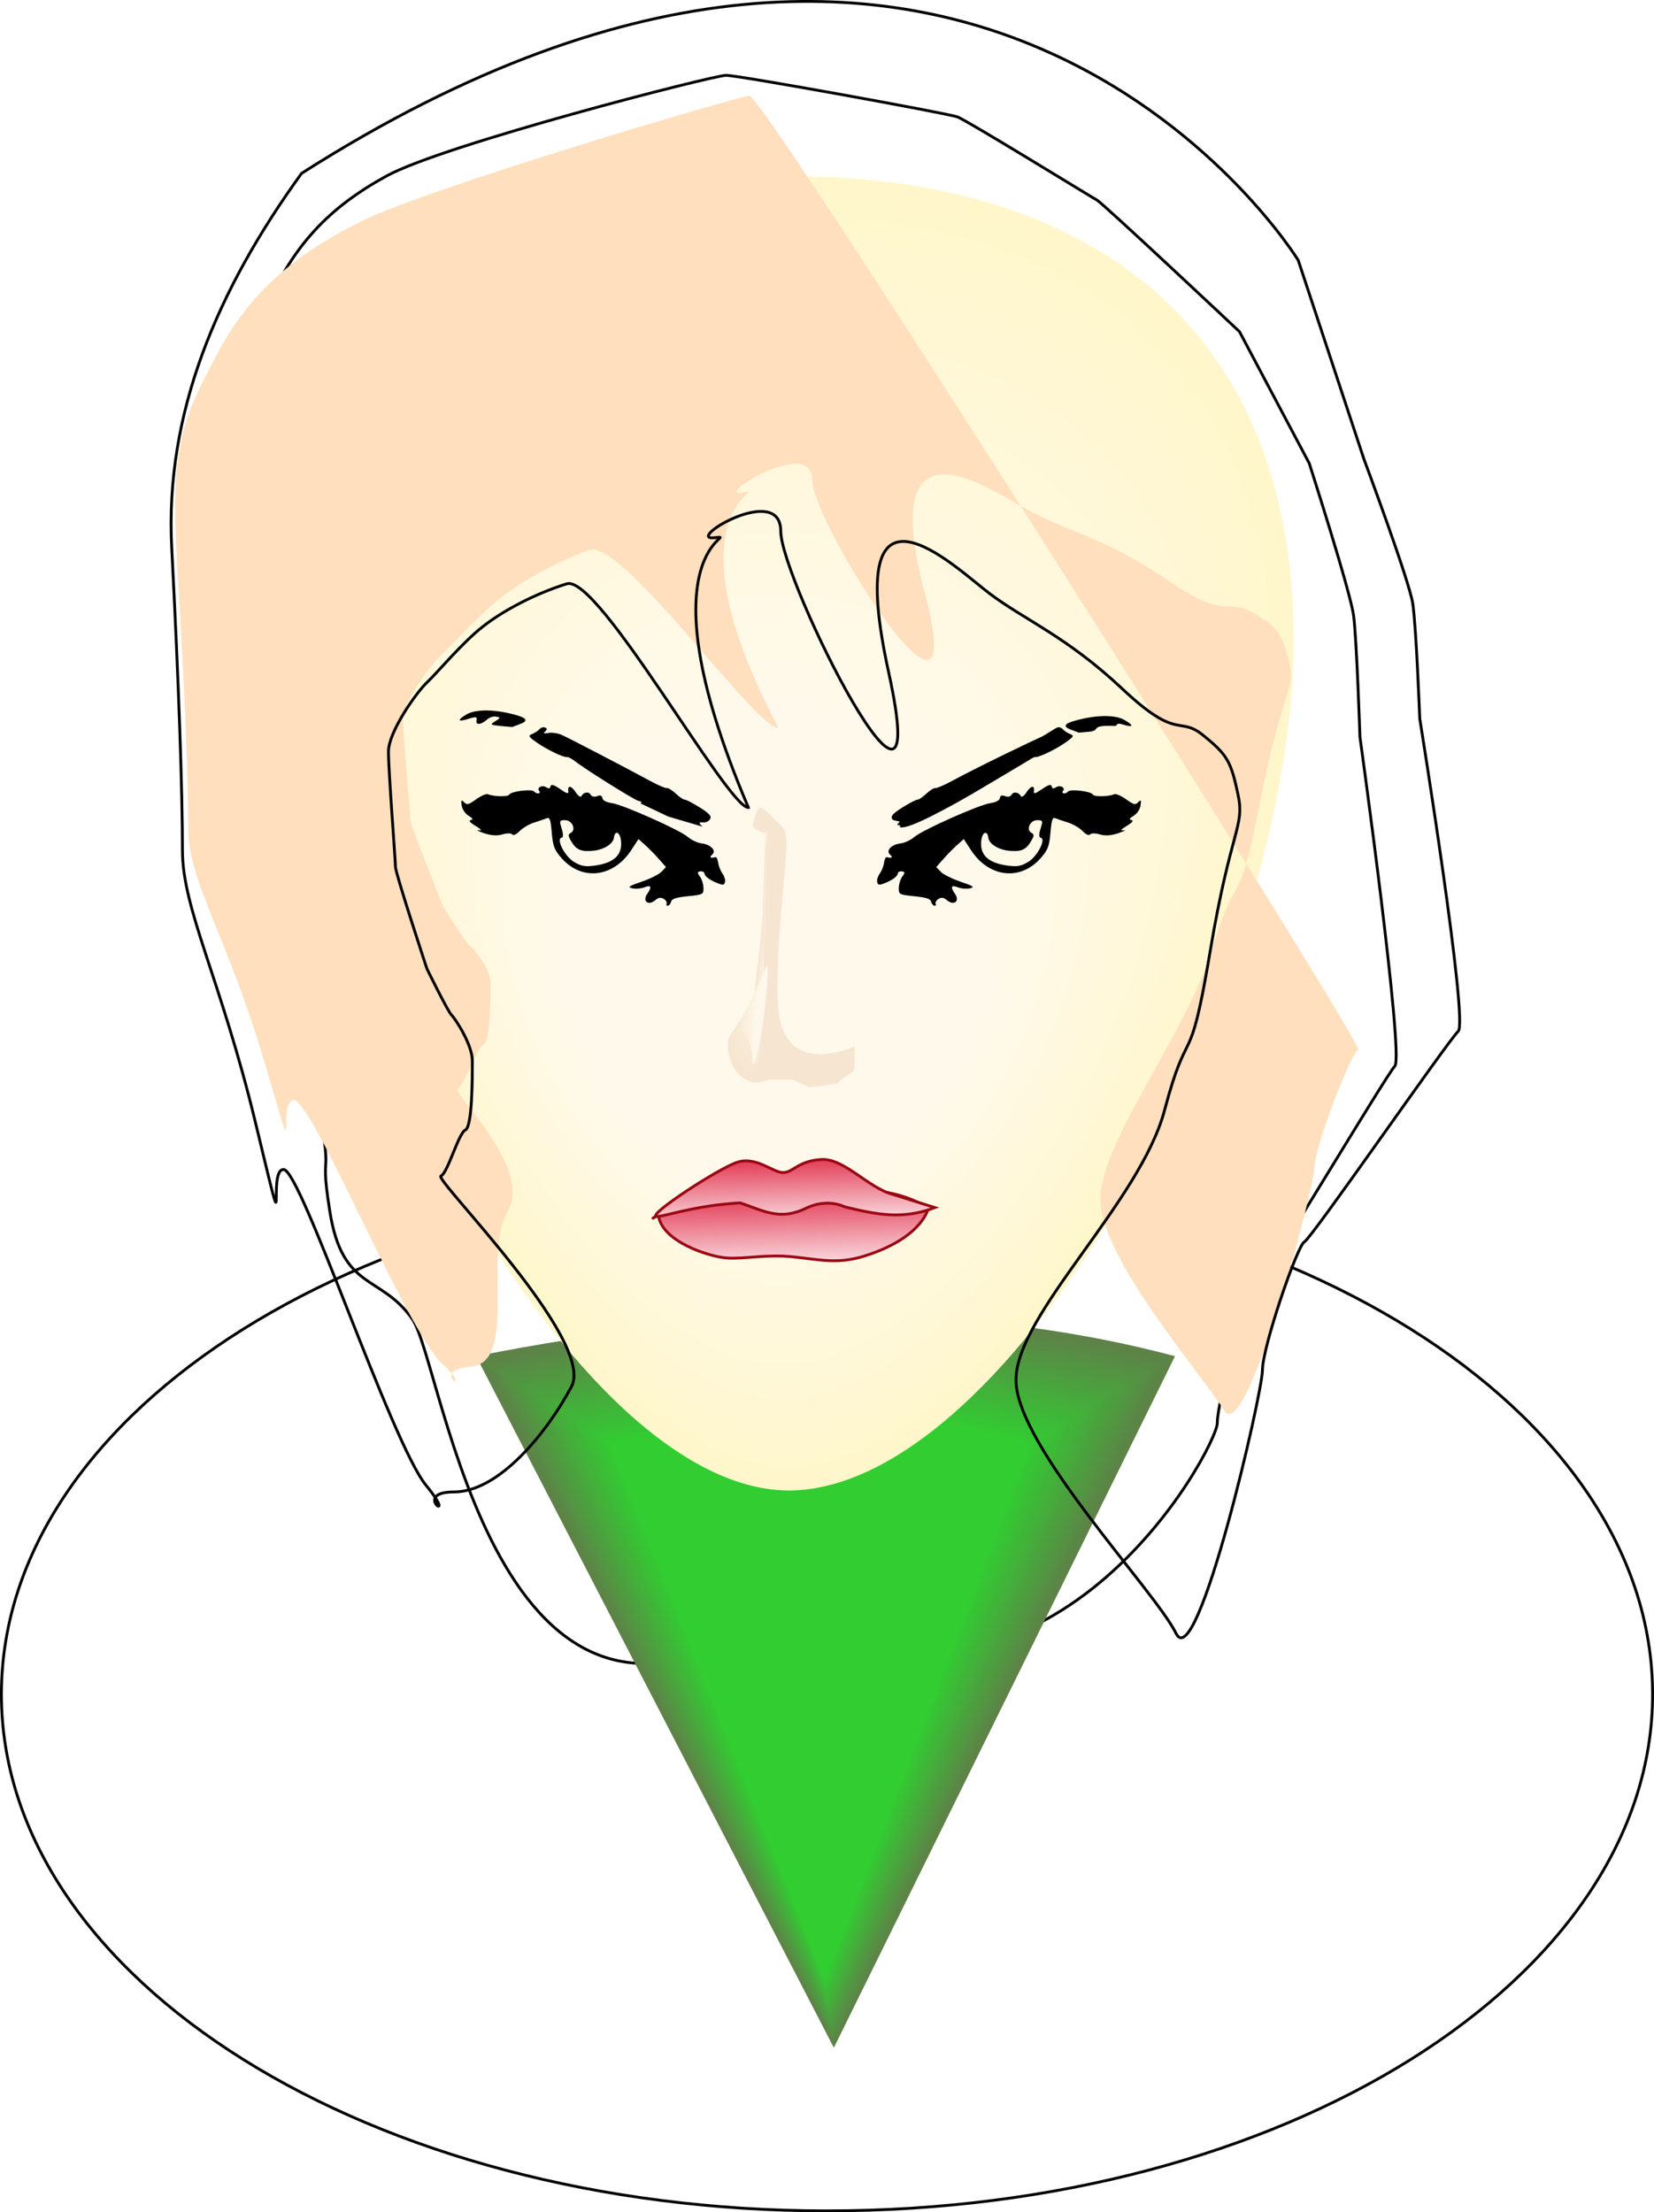 <?xml version="1.0" encoding="UTF-8" standalone="no"?>
<svg
    xmlns:inkscape="http://www.inkscape.org/namespaces/inkscape"
    xmlns:rdf="http://www.w3.org/1999/02/22-rdf-syntax-ns#"
    xmlns="http://www.w3.org/2000/svg"
    xmlns:cc="http://creativecommons.org/ns#"
    xmlns:dc="http://purl.org/dc/elements/1.1/"
    xmlns:sodipodi="http://sodipodi.sourceforge.net/DTD/sodipodi-0.dtd"
    xmlns:svg="http://www.w3.org/2000/svg"
    xmlns:ns1="http://sozi.baierouge.fr"
    xmlns:xlink="http://www.w3.org/1999/xlink"
    id="svg3039"
    sodipodi:docname="tomas_arad_face.svg"
    inkscape:export-filename="C:\joanna\Gfx\drawings_vector\admin\thumbs\tomas_arad_face.png"
    viewBox="0 0 585.15 782.57"
    sodipodi:version="0.32"
    inkscape:export-xdpi="23.005865"
    version="1.0"
    inkscape:output_extension="org.inkscape.output.svg.inkscape"
    inkscape:export-ydpi="23.005865"
    inkscape:version="0.46dev+devel"
    sodipodi:docbase="/home/tomas/work/clip-art"
  >
  <sodipodi:namedview
      id="base"
      bordercolor="#666666"
      inkscape:pageshadow="2"
      guidetolerance="10.0"
      pagecolor="#ffffff"
      gridtolerance="10.0"
      inkscape:zoom="0.5"
      objecttolerance="10.0"
      borderopacity="1.0"
      inkscape:current-layer="svg3039"
      inkscape:cx="343.49263"
      inkscape:cy="407.3825"
      inkscape:window-y="54"
      inkscape:window-x="48"
      inkscape:window-height="732"
      showgrid="false"
      inkscape:pageopacity="0.0"
      inkscape:window-width="985"
  />
  <g
      id="g3605"
      transform="translate(-4.741 2.776)"
    >
    <path
        id="path3060"
        style="fill-rule:evenodd;stroke:#000000;fill:url(#1)"
        d="m279.54 567.52c-99.8 70.93-117.74-87.79-128.95-103.72s-24.67-9.8-29.15-37.98c-4.49-28.19 3.36-2.46-7.86-56.38-11.21-53.91-20.178-85.78-20.178-107.83 0-22.06-5.607-17.16-7.85-67.4-2.242-50.25 2.243-61.27 12.335-85.78 10.093-24.512 23.553-37.992 43.733-49.02 20.18-11.03 115.49-35.538 119.98-35.538 4.48 0 78.49 13.48 81.86 14.705 3.36 1.225 47.09 28.185 49.33 29.411 2.25 1.225 50.46 46.562 50.46 46.562l24.67 46.57s14.58 45.34 15.7 53.92 2.24 42.89 2.24 42.89 15.7 112.74 12.34 116.42c-3.37 3.67-47.1 77.2-49.34 78.43-2.24 1.22-13.46 39.21-13.46 47.79 0 8.57-59.43 120.12-155.86 66.95z"
    />
    <path
        id="path3071"
        style="fill-rule:evenodd;stroke:#000000;fill:url(#2)"
        d="m589.39 596.56c0 100.86-130.86 182.73-292.07 182.73-161.22 0-292.08-81.87-292.08-182.73 0.001-100.87 130.86-182.74 292.08-182.74 161.21 0 292.07 81.87 292.07 182.74z"
    />
    <g
        id="g3073"
      >
      <path
          id="path3075"
          style="fill-rule:evenodd;fill:#5e8248"
          d="m173.17 476.96c85.93-17 169.14-20.8 247.26 0l-120.69 244.61-126.57-244.61z"
      />
      <g
          id="g3077"
        >
        <path
            id="path3079"
            style="fill-rule:evenodd;fill:#5d8447"
            d="m175 478.16c84.61-16.86 166.53-20.62 243.45 0l-118.83 242.5-124.62-242.5z"
        />
        <path
            id="path3081"
            style="fill-rule:evenodd;fill:#5b8746"
            d="m176.82 479.35c83.29-16.71 163.93-20.44 239.65 0l-116.98 240.41-122.67-240.41z"
        />
        <path
            id="path3083"
            style="fill-rule:evenodd;fill:#598a45"
            d="m178.64 480.54c81.97-16.56 161.33-20.26 235.85 0l-115.12 238.31-120.73-238.31z"
        />
        <path
            id="path3085"
            style="fill-rule:evenodd;fill:#578d44"
            d="m180.47 481.74c80.64-16.42 158.73-20.08 232.04 0l-113.27 236.2-118.77-236.2z"
        />
        <path
            id="path3087"
            style="fill-rule:evenodd;fill:#569044"
            d="m182.29 482.93c79.32-16.27 156.13-19.9 228.24 0l-111.41 234.11-116.83-234.11z"
        />
        <path
            id="path3089"
            style="fill-rule:evenodd;fill:#549343"
            d="m184.12 484.13c78-16.13 153.52-19.73 224.43 0l-109.55 232-114.88-232z"
        />
        <path
            id="path3091"
            style="fill-rule:evenodd;fill:#529642"
            d="m185.94 485.32c76.68-15.98 150.92-19.54 220.63 0l-107.7 229.91-112.93-229.91z"
        />
        <path
            id="path3093"
            style="fill-rule:evenodd;fill:#519941"
            d="m187.76 486.52c75.36-15.84 148.32-19.37 216.83 0l-105.84 227.8-110.99-227.8z"
        />
        <path
            id="path3095"
            style="fill-rule:evenodd;fill:#4f9c40"
            d="m189.59 487.71c74.03-15.69 145.71-19.19 213.02 0l-103.98 225.71-109.04-225.71z"
        />
        <path
            id="path3097"
            style="fill-rule:evenodd;fill:#4d9e3f"
            d="m191.41 488.91c72.71-15.55 143.11-19.01 209.22 0l-102.13 223.6-107.09-223.6z"
        />
        <path
            id="path3099"
            style="fill-rule:evenodd;fill:#4ba13e"
            d="m193.23 490.1c71.39-15.4 140.52-18.83 205.42 0l-100.27 221.51-105.15-221.51z"
        />
        <path
            id="path3101"
            style="fill-rule:evenodd;fill:#4aa43e"
            d="m195.06 491.3c70.06-15.26 137.91-18.66 201.61 0l-98.41 219.4-103.2-219.4z"
        />
        <path
            id="path3103"
            style="fill-rule:evenodd;fill:#48a73d"
            d="m196.88 492.49c68.75-15.11 135.31-18.47 197.81 0l-96.56 217.31-101.25-217.31z"
        />
        <path
            id="path3105"
            style="fill-rule:evenodd;fill:#46aa3c"
            d="m198.7 493.68c67.43-14.95 132.71-18.29 194.01 0l-94.7 215.21-99.31-215.21z"
        />
        <path
            id="path3107"
            style="fill-rule:evenodd;fill:#44ad3b"
            d="m200.53 494.88c66.1-14.81 130.1-18.12 190.2 0l-92.84 213.11-97.36-213.11z"
        />
        <path
            id="path3109"
            style="fill-rule:evenodd;fill:#43b03a"
            d="m202.35 496.07c64.78-14.66 127.5-17.93 186.4 0l-90.99 211.01-95.41-211.01z"
        />
        <path
            id="path3111"
            style="fill-rule:evenodd;fill:#41b339"
            d="m204.18 497.27c63.45-14.52 124.9-17.76 182.59 0l-89.13 208.91-93.46-208.91z"
        />
        <path
            id="path3113"
            style="fill-rule:evenodd;fill:#3fb538"
            d="m206 498.46c62.14-14.37 122.3-17.58 178.79 0l-87.27 206.81-91.52-206.81z"
        />
        <path
            id="path3115"
            style="fill-rule:evenodd;fill:#3eb838"
            d="m207.82 499.66c60.82-14.23 119.7-17.4 174.99 0l-85.42 204.7-89.57-204.7z"
        />
        <path
            id="path3117"
            style="fill-rule:evenodd;fill:#3cbb37"
            d="m209.65 500.85c59.49-14.08 117.09-17.22 171.18 0l-83.56 202.61-87.62-202.61z"
        />
        <path
            id="path3119"
            style="fill-rule:evenodd;fill:#3abe36"
            d="m211.47 502.05c58.17-13.94 114.49-17.05 167.38 0l-81.71 200.5-85.67-200.5z"
        />
        <path
            id="path3121"
            style="fill-rule:evenodd;fill:#38c135"
            d="m213.29 503.24c56.85-13.79 111.89-16.87 163.57 0l-79.84 198.41-83.73-198.41z"
        />
        <path
            id="path3123"
            style="fill-rule:evenodd;fill:#37c434"
            d="m215.12 504.44c55.52-13.65 109.28-16.69 159.76 0l-77.98 196.3-81.78-196.3z"
        />
        <path
            id="path3125"
            style="fill-rule:evenodd;fill:#35c733"
            d="m216.94 505.63c54.2-13.5 106.69-16.51 155.96 0l-76.12 194.21-79.84-194.21z"
        />
        <path
            id="path3127"
            style="fill-rule:evenodd;fill:#33ca32"
            d="m218.76 506.82c52.89-13.35 104.09-16.33 152.16 0l-74.27 192.11-77.89-192.11z"
        />
      </g
      >
      <path
          id="path3129"
          style="fill-rule:evenodd;fill:#31cd31"
          d="m220.59 508.02c51.56-13.21 101.48-16.15 148.35 0l-72.41 190.01-75.94-190.01z"
      />
    </g
    >
    <g
        id="g3131"
      >
      <path
          id="path3133"
          style="fill-rule:evenodd;fill:#fff7cb"
          d="m462.43 223.97c0 116.78-95.32 294.39-174.8 300.36s-178.75-183.58-178.75-300.36 79.2-164.35 176.78-164.35c97.57 0.002 176.77 47.57 176.77 164.35z"
      />
      <g
          id="g3135"
        >
        <path
            id="path3137"
            style="fill-rule:evenodd;fill:#fff7cc"
            d="m458.41 228.07c0 114.16-93.02 286.45-171.12 292.19s-174.92-178.03-174.92-292.19c0-114.15 77.52-161.4 173.02-161.4s173.02 47.25 173.02 161.4z"
        />
        <path
            id="path3139"
            style="fill-rule:evenodd;fill:#fff7ce"
            d="m454.38 232.18c0 111.53-90.71 278.5-167.43 284.01s-171.08-172.48-171.08-284.01 75.83-158.46 169.25-158.46c93.43-0.002 169.26 46.93 169.26 158.46z"
        />
        <path
            id="path3141"
            style="fill-rule:evenodd;fill:#fff7cf"
            d="m450.35 236.28c0 108.91-88.4 270.56-163.75 275.84-75.34 5.28-167.24-166.93-167.24-275.84 0-108.9 74.15-155.52 165.5-155.52 91.35 0.005 165.49 46.62 165.49 155.52z"
        />
        <path
            id="path3143"
            style="fill-rule:evenodd;fill:#fff7d0"
            d="m446.33 240.39c0 106.27-86.11 262.61-160.07 267.66-73.96 5.06-163.4-161.39-163.4-267.66s72.46-152.58 161.73-152.58c89.27 0.003 161.74 46.31 161.74 152.58z"
        />
        <path
            id="path3145"
            style="fill-rule:evenodd;fill:#fff7d1"
            d="m442.3 244.5c0 103.64-83.8 254.66-156.38 259.48-72.58 4.83-159.57-155.84-159.57-259.48 0-103.65 70.78-149.64 157.98-149.64 87.19 0 157.97 45.99 157.97 149.64z"
        />
        <path
            id="path3147"
            style="fill-rule:evenodd;fill:#fff7d3"
            d="m438.28 248.6c0 101.02-81.5 246.72-152.7 251.32-71.2 4.59-155.74-150.3-155.74-251.32s69.1-146.69 154.22-146.69 154.22 45.67 154.22 146.69z"
        />
        <path
            id="path3149"
            style="fill-rule:evenodd;fill:#fff7d4"
            d="m434.25 252.7c0 98.4-79.19 238.78-149.01 243.15-69.82 4.36-151.9-144.75-151.9-243.15 0-98.39 67.41-143.74 150.45-143.74 83.05 0 150.46 45.35 150.46 143.74z"
        />
        <path
            id="path3151"
            style="fill-rule:evenodd;fill:#fff7d5"
            d="m430.22 256.81c0 95.77-76.88 230.83-145.32 234.97-68.45 4.13-148.07-139.2-148.07-234.97s65.73-140.81 146.7-140.81 146.69 45.04 146.69 140.81z"
        />
        <path
            id="path3153"
            style="fill-rule:evenodd;fill:#fff8d6"
            d="m426.2 260.92c0 93.14-74.58 222.88-141.65 226.79-67.06 3.9-144.22-133.65-144.22-226.79 0-93.15 64.04-137.87 142.93-137.87 78.9 0 142.94 44.72 142.94 137.87z"
        />
        <path
            id="path3155"
            style="fill-rule:evenodd;fill:#fff8d8"
            d="m422.17 265.02c0 90.51-72.27 214.94-137.96 218.62-65.68 3.68-140.39-128.11-140.39-218.62s62.36-134.92 139.18-134.92 139.17 44.41 139.17 134.92z"
        />
        <path
            id="path3157"
            style="fill-rule:evenodd;fill:#fff8d9"
            d="m418.14 269.12c0 87.89-69.97 207.01-134.27 210.45-64.3 3.45-136.55-122.56-136.55-210.45 0-87.88 60.67-131.97 135.41-131.97s135.41 44.09 135.41 131.97z"
        />
        <path
            id="path3159"
            style="fill-rule:evenodd;fill:#fff8da"
            d="m414.12 273.23c0 85.26-67.67 199.06-130.59 202.27-62.93 3.22-132.72-117.01-132.72-202.27s58.99-129.04 131.65-129.04c72.67 0 131.66 43.78 131.66 129.04z"
        />
        <path
            id="path3161"
            style="fill-rule:evenodd;fill:#fff8db"
            d="m410.09 277.34c0 82.63-65.36 191.11-126.9 194.09-61.55 2.99-128.88-111.46-128.88-194.09 0-82.64 57.3-126.1 127.89-126.1s127.89 43.46 127.89 126.1z"
        />
        <path
            id="path3163"
            style="fill-rule:evenodd;fill:#fff8dd"
            d="m406.06 281.44c0 80.01-63.05 183.17-123.22 185.92-60.16 2.76-125.04-105.91-125.04-185.92s55.62-123.15 124.13-123.15c68.52 0 124.13 43.14 124.13 123.15z"
        />
        <path
            id="path3165"
            style="fill-rule:evenodd;fill:#fff8de"
            d="m402.04 285.54c0 77.38-60.75 175.23-119.54 177.76-58.78 2.52-121.2-100.38-121.2-177.76s53.93-120.2 120.37-120.2 120.37 42.82 120.37 120.2z"
        />
        <path
            id="path3167"
            style="fill-rule:evenodd;fill:#fff8df"
            d="m398.01 289.65c0 74.75-58.44 167.28-115.85 169.58-57.4 2.29-117.37-94.83-117.37-169.58s52.25-117.27 116.61-117.27c64.37 0 116.61 42.52 116.61 117.27z"
        />
        <path
            id="path3169"
            style="fill-rule:evenodd;fill:#fff8e0"
            d="m393.98 293.76c0 72.12-56.14 159.33-112.16 161.4-56.03 2.07-113.54-89.28-113.54-161.4 0-72.13 50.56-114.33 112.86-114.33 62.28 0 112.84 42.2 112.84 114.33z"
        />
        <path
            id="path3171"
            style="fill-rule:evenodd;fill:#fff9e2"
            d="m389.96 297.86c0 69.5-53.84 151.39-108.48 153.23-54.65 1.84-109.7-83.73-109.7-153.23s48.88-111.38 109.09-111.38 109.09 41.88 109.09 111.38z"
        />
        <path
            id="path3173"
            style="fill-rule:evenodd;fill:#fff9e3"
            d="m385.93 301.96c0 66.88-51.53 143.45-104.79 145.06-53.27 1.61-105.87-78.18-105.87-145.06 0-66.87 47.19-108.43 105.33-108.43s105.33 41.56 105.33 108.43z"
        />
        <path
            id="path3175"
            style="fill-rule:evenodd;fill:#fff9e4"
            d="m381.91 306.07c0 64.25-49.23 135.51-101.12 136.88-51.88 1.38-102.02-72.63-102.02-136.88s45.51-105.5 101.57-105.5 101.57 41.25 101.57 105.5z"
        />
        <path
            id="path3177"
            style="fill-rule:evenodd;fill:#fff9e5"
            d="m377.88 310.18c0 61.61-46.92 127.56-97.43 128.7-50.51 1.15-98.19-67.09-98.19-128.7 0-61.62 43.82-102.56 97.81-102.56s97.81 40.94 97.81 102.56z"
        />
        <path
            id="path3179"
            style="fill-rule:evenodd;fill:#fff9e7"
            d="m373.85 314.28c0 58.99-44.61 119.62-93.74 120.54s-94.35-61.55-94.35-120.54 42.13-99.61 94.05-99.61c51.91 0 94.04 40.62 94.04 99.61z"
        />
        <path
            id="path3181"
            style="fill-rule:evenodd;fill:#fff9e8"
            d="m369.83 318.38c0 56.37-42.31 111.68-90.06 112.37s-90.52-56-90.52-112.37c0-56.36 40.45-96.66 90.29-96.66s90.29 40.3 90.29 96.66z"
        />
        <path
            id="path3183"
            style="fill-rule:evenodd;fill:#fff9e9"
            d="m365.8 322.49c0 53.74-40.01 103.73-86.37 104.19-46.37 0.46-86.68-50.45-86.68-104.19s38.76-93.73 86.52-93.73 86.53 39.99 86.53 93.73z"
        />
        <path
            id="path3185"
            style="fill-rule:evenodd;fill:#fff9ea"
            d="m361.78 326.6c0 51.11-37.71 95.78-82.7 96.01-44.98 0.23-82.84-44.9-82.84-96.01 0-51.12 37.08-90.79 82.77-90.79 45.68 0 82.77 39.67 82.77 90.79z"
        />
      </g
      >
      <path
          id="path3187"
          style="fill-rule:evenodd;fill:#fff9ec"
          d="m357.75 330.7c0 48.49-35.4 87.84-79.01 87.84s-79-39.35-79-87.84c0-48.48 35.39-87.84 79-87.84s79.01 39.36 79.01 87.84z"
      />
    </g
    >
    <g
        id="g3189"
      >
      <g
          id="g3191"
        >
        <g
            id="g3193"
          >
          <path
              id="path3195"
              style="fill-rule:evenodd;fill:#000000"
              d="m176.06 248.54c-1.1 0.03-2.13 0.13-3.06 0.3-1.23 0.22-2.3 0.57-3.12 1.05-3.55 2.07-3.26 2.83 0.63 1.6 2.62-0.83 3.09-0.73 2.83 0.53-0.38 1.8 1.59 1.64 3.75-0.31 0.82-0.74 2.2-1.18 3.19-0.99 1.61 0.31 1.57 0.44-0.3 1.62-1.97 1.24-1.9 1.3 2.09 1.71 2.27 0.23 4.12 0.38 4.11 0.31-0.01-0.06 1.04-0.47 2.33-0.93 3.1-1.09 2.78-2.12-0.98-3.21-4.14-1.19-8.15-1.75-11.47-1.68zm220.26 1.99c-3.32-0.08-7.34 0.49-11.48 1.69-3.76 1.08-4.07 2.11-0.97 3.21 1.29 0.45 2.34 0.85 2.33 0.92-0.01 0.06 1.84-0.08 4.11-0.31 3.99-0.42-0.28-2.41 8.73-2.02 1.32 0.05 0.21-1.38 2.83-0.54 3.89 1.22 4.19 0.46 0.63-1.61-0.82-0.48-1.89-0.83-3.12-1.05-0.93-0.17-1.96-0.27-3.06-0.29zm-199.26 3.95c-0.18 0.01-0.36 0.03-0.54 0.09-0.37 0.11-0.72 0.35-0.98 0.64-0.5 0.58-1.66 1.31-2.57 1.67-1.48 0.58-1.31 0.92 1.78 3.08 3.57 2.49 9.49 5.31 10.68 5.07 0.37-0.07 1.61 0.59 2.75 1.47 4.1 3.19 21.82 14.23 22.59 14.08 0.44-0.08 0.83 0.23 0.91 0.7 0.01 0.08-0.34 0.04-0.5 0.06l9.99 4.73 12.18 3.59c-1.33-1.06-1.68-1.72 0.09-1.52 0.94 0.11 2.06-0.41 2.5-1.16 0.62-1.06-0.2-1.98-3.74-4.2-2.5-1.55-4.83-2.76-5.21-2.68-0.37 0.07-1.78-0.86-3.08-2.08-1.3-1.21-2.77-2.13-3.27-2.03-0.5 0.09-2.99-0.97-5.54-2.35-10.4-5.61-29.49-15.53-31.74-16.5-1.32-0.57-3.4-0.87-4.61-0.64-1.58 0.3-1.9 0.14-1.14-0.55 0.77-0.71 0.75-1.08-0.06-1.38-0.15-0.06-0.32-0.09-0.49-0.09zm182.2 0c-0.18 0-0.35 0.03-0.5 0.09-0.81 0.3-4.37 2.77-5.69 3.34-2.25 0.97-21.46 10.12-31.86 15.73-2.55 1.38-5.04 2.44-5.54 2.35-0.5-0.1-1.97 0.82-3.27 2.03-1.3 1.22-2.69 2.15-3.07 2.08-0.38-0.08-2.72 1.13-5.21 2.68-3.55 2.22-4.35 3.14-3.74 4.2 0.44 0.75 3.2 0.55 2.49 1.16-2.01 1.72 1.42 0.46 0.09 1.52 0 0 0.54 1.76 11.84-4.02 11.29-5.79 15.28-8.44 33.34-19.14 1.23-0.74 2.38-1.54 2.76-1.47 1.18 0.24 7.11-2.58 10.67-5.07 3.09-2.16 3.26-2.5 1.77-3.08-0.91-0.36-2.07-1.09-2.57-1.67-0.25-0.29-0.6-0.53-0.96-0.64-0.19-0.06-0.38-0.08-0.55-0.09zm-178.98 20.44c-0.18-0.03-0.33-0.03-0.45 0.01-0.16 0.07-0.27 0.2-0.31 0.41-0.19 0.88-0.58 0.97-1.58 0.35-1.48-0.9-3.41 0.16-2.43 1.33 0.34 0.4 0.22 0.79-0.26 0.85-0.49 0.07-1.19-0.23-1.56-0.67-0.83-0.98-8.27-0.05-8.79 1.11-0.38 0.83-5.55 0.72-7.54-0.14-0.57-0.25-2.44 0.55-4.14 1.77-2.76 1.97-3.26 2.11-4.3 1.06-0.98-0.99-1.12-0.82-0.85 1.13 0.19 1.34 1.24 2.92 2.43 3.65 1.56 0.96 1.76 1.34 0.77 1.52-0.85 0.15-0.27 0.88 1.64 2.04 2.2 1.35 2.48 1.73 1.11 1.56-1.01-0.14-0.12 0.36 1.96 1.06 2.49 0.84 4.71 0.98 6.51 0.42 1.51-0.46 3.04-0.48 3.42-0.02 0.45 0.53 1.44 0.1 2.71-1.19 1.1-1.12 3.42-2.46 5.15-3 1.73-0.53 3.69-1.21 4.39-1.5 1.06-0.44 1.38 0.45 1.78 5.06 0.42 4.79 0.87 6.03 3.29 8.85 7.17 8.36 18.42 7.17 24.84-2.64l2.55-3.9 2.07 1.84c1.15 1 3.35 3.2 4.88 4.92l2.77 3.13-1.58 1.67c-0.89 0.92-4.04 2.5-7.02 3.51-4.62 1.58-5.11 1.94-3.27 2.35 1.19 0.27 3.1 0.1 4.23-0.35 2.42-0.96 2.75-0.17 1 2.35-1.77 2.54 0.37 4.25 2.81 2.24 1.27-1.04 2-1.14 3.06-0.49 0.77 0.46 1.2 1.23 1 1.69-0.21 0.46 0 0.76 0.46 0.7s0.97-0.72 1.15-1.45c0.23-0.99 1.72-1.47 5.91-1.9 5.46-0.56 5.57-0.63 5.52-2.96-0.03-1.31-0.6-3.12-1.27-4.02-0.98-1.33-0.95-1.66 0.14-1.81 0.75-0.1 1.41 0.22 1.48 0.74 0.16 1.09 1.86 2.35 4.82 3.51 1.76 0.69 2.2 0.59 2.46-0.5 0.17-0.73-0.24-2.05-0.9-2.94-0.65-0.89-1.34-2.6-1.51-3.83-0.17-1.22-0.6-2.12-0.96-2.01-1.7 0.5-2.32 0.08-1.24-0.83 1.7-1.41-0.34-3.64-3.72-4.05-1.44-0.18-3.59-1.19-4.78-2.23-2.9-2.52-23.11-11.51-27-12.02-1.83-0.24-3.18-0.95-3.29-1.76-0.13-0.92-0.72-1.14-1.83-0.69-0.96 0.39-1.92 0.18-2.29-0.49-0.69-1.24-2.51-0.96-3.3 0.5-0.27 0.5-1.16-0.08-1.93-1.28-1.59-2.46-3-2.73-2.69-0.52 0.16 1.14-0.47 0.98-2.9-0.72-1.21-0.84-2.07-1.31-2.62-1.42zm175.75 0c-0.55 0.11-1.4 0.58-2.61 1.42-2.43 1.7-3.07 1.86-2.91 0.72 0.31-2.21-1.1-1.94-2.68 0.52-0.78 1.2-1.66 1.78-1.93 1.28-0.78-1.46-2.6-1.74-3.3-0.5-0.37 0.67-1.34 0.88-2.29 0.49-1.12-0.45-1.71-0.23-1.84 0.69-0.11 0.81-1.44 1.52-3.28 1.76-3.89 0.51-24.1 9.5-27.01 12.02-1.19 1.04-3.34 2.05-4.78 2.23-3.38 0.41-5.41 2.64-3.71 4.05 1.09 0.91 0.45 1.33-1.25 0.83-0.36-0.11-0.78 0.79-0.95 2.01-0.17 1.23-0.87 2.94-1.52 3.83-0.66 0.89-1.07 2.21-0.9 2.94 0.26 1.09 0.7 1.19 2.47 0.5 2.95-1.16 4.67-2.42 4.82-3.51 0.07-0.52 0.74-0.84 1.48-0.74 1.09 0.15 1.12 0.48 0.13 1.81-0.67 0.9-1.23 2.71-1.25 4.02-0.06 2.33 0.05 2.4 5.51 2.96 4.18 0.43 5.68 0.91 5.91 1.9 0.18 0.73 0.69 1.39 1.15 1.45 0.47 0.06 0.67-0.24 0.47-0.7-0.21-0.46 0.23-1.23 0.99-1.69 1.07-0.65 1.78-0.55 3.05 0.49 2.44 2.01 4.58 0.3 2.82-2.24-1.76-2.52-1.41-3.31 1-2.35 1.13 0.45 3.03 0.62 4.22 0.35 1.85-0.41 1.36-0.77-3.27-2.35-2.98-1.01-6.13-2.59-7.01-3.51l-1.59-1.67 2.77-3.13c1.53-1.72 3.73-3.92 4.88-4.92l2.09-1.84 2.54 3.9c6.41 9.81 17.66 11 24.83 2.64 2.42-2.82 2.88-4.06 3.29-8.85 0.4-4.61 0.73-5.5 1.78-5.06 0.7 0.29 2.68 0.97 4.41 1.5 1.73 0.54 4.05 1.88 5.14 3 1.27 1.29 2.25 1.72 2.7 1.19 0.38-0.46 1.92-0.44 3.42 0.02 1.81 0.56 4.03 0.42 6.53-0.42 2.07-0.7 2.95-1.2 1.94-1.06-1.37 0.17-1.09-0.21 1.12-1.56 1.91-1.16 2.48-1.89 1.63-2.04-0.98-0.18-0.78-0.56 0.78-1.52 1.19-0.73 2.24-2.31 2.42-3.65 0.28-1.95 0.13-2.12-0.85-1.13-1.04 1.05-1.54 0.91-4.29-1.06-1.71-1.22-3.57-2.02-4.13-1.77-2 0.86-7.18 0.97-7.56 0.14-0.52-1.16-7.95-2.09-8.77-1.11-0.37 0.44-1.08 0.74-1.56 0.67-0.49-0.06-0.62-0.45-0.28-0.85 0.98-1.17-0.95-2.23-2.43-1.33-1 0.62-1.39 0.53-1.58-0.35-0.04-0.21-0.15-0.34-0.31-0.41-0.11-0.04-0.27-0.04-0.45-0.01zm-171.37 12.42c2.51 0.01 4.03 3.41 2.02 4.5-1.07 0.58-1.01 1.06 0.3 3.24 1.7 2.81 3.55 3.54 7.82 3.06 3.71-0.42 6.87-2.44 7.13-4.56 0.33-2.77 2.09-2.15 2.48 0.88 0.66 5.06-2.31 7.97-9.1 8.93-3.59 0.5-5.04 0.24-7.63-1.37-3.24-2.02-6.32-8.2-4.23-8.48 0.59-0.08 0.61-1.28 0.01-3.18-0.66-2.12-0.79-2.76 0.04-2.94 0.27-0.07 0.66-0.08 1.16-0.08zm167 0c0.5 0 0.89 0.01 1.17 0.08 0.83 0.18 0.69 0.82 0.03 2.94-0.59 1.9-0.59 3.1 0 3.18 2.1 0.28-0.98 6.46-4.22 8.48-2.58 1.61-4.05 1.87-7.64 1.37-6.78-0.96-9.74-3.87-9.09-8.93 0.4-3.03 2.15-3.65 2.49-0.88 0.25 2.12 3.4 4.14 7.11 4.56 4.27 0.48 6.12-0.25 7.82-3.06 1.31-2.18 1.38-2.66 0.32-3.24-2.02-1.09-0.5-4.49 2.01-4.5z"
          />
        </g
        >
      </g
      >
    </g
    >
    <g
        id="g3197"
      >
      <defs
          id="defs3199"
        >
        <linearGradient
            id="3"
            y2="412.17"
            gradientUnits="userSpaceOnUse"
            x2="283.97"
            y1="449.89"
            x1="284.99"
          >
          <stop
              id="stop3202"
              style="stop-color:#ffffff"
              offset="0"
          />
          <stop
              id="stop3204"
              style="stop-color:#db0a2b"
              offset="1"
          />
        </linearGradient
        >
      </defs
      >
      <path
          id="path3206"
          style="fill-rule:evenodd;stroke:#9a0813;fill:url(#3)"
          d="m237.67 427c1.03 9.39 18.02 14.84 24.37 15.23 6.34 0.39 13.92-1.43 23.51-0.39s15.54 2.55 24.65-0.21c10.71-3.25 20.33-9.03 23.02-17-4.1-2.91-11.42-5.25-15.94-5.77-28.38 1.39-53.09-0.92-80.91 8.8-0.15 0.1-1.95 1.38 1.3-0.66z"
      />
      <defs
          id="defs3208"
        >
        <linearGradient
            id="4"
            y2="400.64"
            gradientUnits="userSpaceOnUse"
            x2="285.63"
            y1="434.24"
            x1="286.54"
          >
          <stop
              id="stop3211"
              style="stop-color:#ffffff"
              offset="0"
          />
          <stop
              id="stop3213"
              style="stop-color:#db0a2b"
              offset="1"
          />
        </linearGradient
        >
      </defs
      >
      <path
          id="path3215"
          style="fill-rule:evenodd;stroke:#9a0813;fill:url(#4)"
          d="m320.7 419.75c-8.75-2.21-17.3-12.96-25.56-12.37-8.27 0.58-9.82 4.68-13.42 4.62-3.59-0.05-9.37-5.74-16-3.69s-32.12 18.82-28.74 19.21c2.42 0.28 12.63-3.81 29.63-4.8 9.12 3.16 14.35 6.36 23.78 1.67 4.29-1.92 9.05-2.16 13.29-0.23 11.43 2.75 20.34 4.55 31.82 0.24l-14.8-4.65z"
      />
    </g
    >
    <g
        id="g3217"
      >
      <path
          id="path3219"
          style="fill-rule:evenodd;fill:#f6e5d0"
          d="m275.54 290.33c2.32 5.32-3.68 60.63-4.71 61.7-1.03 1.06-7.6 11.17-7.6 11.17s-2.55 3.19 0.37 10.1c2.92 6.92 8.79 6.92 8.79 6.92l4.76-1.07h8l5.97 2.66s10.1-1.06 10.08-1.59 5.71-4.26 5.71-4.26 0.25-7.98 0.23-8.51-26.73 13.3-27.29-17.02c-0.57-30.32 5.43-56.38 2.09-60.1-3.34-3.73-7.2-7.45-8.27-7.45s-2.99 5.85-2.42 6.92c0.57 1.06 4.9 2.66 4.88 2.12"
      />
      <g
          id="g3221"
        >
        <path
            id="path3223"
            style="fill-rule:evenodd;fill:#f6e6d1"
            d="m275.52 292.86c2.18 5.49-3.65 58.97-4.67 60-1.01 1.02-7.31 10.44-7.26 10.07s-2.35 2.4 0.49 9.05c2.83 6.65 8.46 6.95 8.4 7.32"
        />
        <path
            id="path3225"
            style="fill-rule:evenodd;fill:#f6e7d2"
            d="m275.49 295.4c2.05 5.65-3.61 57.3-4.62 58.28-1 0.98-7.03 9.71-6.93 8.98 0.1-0.74-2.13 1.61 0.62 8 2.74 6.38 8.12 6.98 8.02 7.72"
        />
        <path
            id="path3227"
            style="fill-rule:evenodd;fill:#f7e7d3"
            d="m275.47 297.94c1.91 5.81-3.59 55.64-4.58 56.57-0.99 0.94-6.75 8.98-6.6 7.88 0.15-1.11-1.92 0.83 0.74 6.95 2.67 6.12 7.8 7.02 7.65 8.12"
        />
        <path
            id="path3229"
            style="fill-rule:evenodd;fill:#f7e8d4"
            d="m275.45 300.48c1.77 5.97-3.56 53.96-4.54 54.86-0.98 0.89-6.47 8.25-6.27 6.78 0.2-1.48-1.71 0.04 0.87 5.9 2.58 5.85 7.47 7.05 7.27 8.52"
        />
        <path
            id="path3231"
            style="fill-rule:evenodd;fill:#f7e9d5"
            d="m275.43 303.02c1.63 6.13-3.53 52.3-4.5 53.15s-6.19 7.51-5.94 5.67c0.25-1.83-1.49-0.74 1 4.85 2.49 5.6 7.14 7.09 6.89 8.93"
        />
        <path
            id="path3233"
            style="fill-rule:evenodd;fill:#f8e9d6"
            d="m275.4 305.56c1.5 6.29-3.5 50.63-4.45 51.44-0.96 0.8-5.9 6.78-5.6 4.57 0.29-2.2-1.29-1.53 1.12 3.8 2.4 5.33 6.81 7.13 6.51 9.33"
        />
        <path
            id="path3235"
            style="fill-rule:evenodd;fill:#f8ead7"
            d="m275.38 308.09c1.35 6.46-3.47 48.97-4.42 49.73-0.94 0.77-5.61 6.06-5.26 3.48 0.35-2.57-1.08-2.32 1.24 2.75 2.33 5.06 6.49 7.16 6.14 9.73"
        />
        <path
            id="path3237"
            style="fill-rule:evenodd;fill:#f8ebd8"
            d="m275.36 310.63c1.21 6.62-3.45 47.3-4.38 48.02s-5.33 5.32-4.93 2.38-0.87-3.1 1.37 1.7 6.16 7.19 5.76 10.13"
        />
        <path
            id="path3239"
            style="fill-rule:evenodd;fill:#f9ebd9"
            d="m275.34 313.17c1.07 6.78-3.42 45.63-4.34 46.31s-5.05 4.59-4.6 1.28c0.45-3.3-0.66-3.89 1.5 0.64 2.15 4.54 5.82 7.24 5.38 10.54"
        />
        <path
            id="path3241"
            style="fill-rule:evenodd;fill:#f9ecdb"
            d="m275.32 315.71c0.93 6.95-3.39 43.96-4.3 44.6-0.9 0.63-4.76 3.86-4.27 0.18 0.5-3.67-0.44-4.68 1.63-0.41 2.06 4.27 5.49 7.27 5 10.94"
        />
        <path
            id="path3243"
            style="fill-rule:evenodd;fill:#f9eddc"
            d="m275.29 318.24c0.8 7.12-3.36 42.3-4.25 42.89-0.89 0.6-4.48 3.13-3.94-0.91 0.55-4.04-0.23-5.47 1.75-1.46 1.99 4.01 5.17 7.3 4.62 11.34"
        />
        <path
            id="path3245"
            style="fill-rule:evenodd;fill:#faeddd"
            d="m275.27 320.78c0.65 7.28-3.33 40.63-4.21 41.18-0.88 0.56-4.2 2.4-3.6-2.01s-0.03-6.25 1.87-2.51 4.84 7.34 4.24 11.75"
        />
        <path
            id="path3247"
            style="fill-rule:evenodd;fill:#faeede"
            d="m275.25 323.32c0.51 7.44-3.3 38.96-4.17 39.47s-3.92 1.67-3.27-3.11 0.19-7.04 2-3.56c1.81 3.47 4.51 7.37 3.86 12.15"
        />
        <path
            id="path3249"
            style="fill-rule:evenodd;fill:#faefdf"
            d="m275.22 325.86c0.38 7.6-3.27 37.29-4.12 37.76-0.86 0.47-3.64 0.94-2.94-4.21s0.4-7.83 2.13-4.62c1.73 3.22 4.18 7.41 3.48 12.56"
        />
        <path
            id="path3251"
            style="fill-rule:evenodd;fill:#fbf0e0"
            d="m275.2 328.4c0.24 7.76-3.24 35.62-4.08 36.04-0.85 0.43-3.36 0.21-2.61-5.3s0.61-8.62 2.25-5.67c1.65 2.95 3.86 7.45 3.11 12.96"
        />
        <path
            id="path3253"
            style="fill-rule:evenodd;fill:#fbf0e1"
            d="m275.18 330.94c0.1 7.92-3.21 33.95-4.05 34.33-0.83 0.39-3.06-0.52-2.27-6.4 0.8-5.88 0.82-9.41 2.38-6.72 1.56 2.68 3.53 7.48 2.73 13.36"
        />
        <path
            id="path3255"
            style="fill-rule:evenodd;fill:#fbf1e2"
            d="m275.16 333.47c-0.04 8.09-3.19 32.29-4.01 32.63s-2.78-1.25-1.93-7.5c0.84-6.25 1.03-10.19 2.5-7.77 1.48 2.42 3.2 7.51 2.35 13.76"
        />
        <path
            id="path3257"
            style="fill-rule:evenodd;fill:#fcf2e3"
            d="m275.14 336.01c-0.19 8.25-3.16 30.62-3.97 30.92s-2.5-1.99-1.6-8.6c0.9-6.62 1.24-10.98 2.63-8.83 1.39 2.16 2.86 7.55 1.97 14.17"
        />
        <path
            id="path3259"
            style="fill-rule:evenodd;fill:#fcf2e4"
            d="m275.11 338.55c-0.32 8.41-3.12 28.95-3.92 29.21-0.8 0.25-2.22-2.72-1.27-9.7s1.45-11.77 2.76-9.88c1.3 1.89 2.53 7.59 1.58 14.57"
        />
        <path
            id="path3261"
            style="fill-rule:evenodd;fill:#fcf3e5"
            d="m275.09 341.09c-0.46 8.57-3.1 27.28-3.88 27.49-0.79 0.22-1.93-3.44-0.94-10.79 1-7.35 1.66-12.56 2.88-10.93s2.21 7.62 1.21 14.97"
        />
        <path
            id="path3263"
            style="fill-rule:evenodd;fill:#fdf4e6"
            d="m275.07 343.62c-0.6 8.74-3.07 25.62-3.84 25.79s-1.65-4.17-0.61-11.89c1.05-7.72 1.88-13.34 3.01-11.98 1.14 1.36 1.88 7.65 0.83 15.37"
        />
        <path
            id="path3265"
            style="fill-rule:evenodd;fill:#fdf4e7"
            d="m275.05 346.16c-0.74 8.91-3.05 23.95-3.8 24.08-0.76 0.13-1.37-4.91-0.27-12.99 1.09-8.09 2.08-14.13 3.13-13.03s1.55 7.69 0.45 15.77"
        />
        <path
            id="path3267"
            style="fill-rule:evenodd;fill:#fdf5e8"
            d="m275.02 348.7c-0.88 9.07-3.01 22.28-3.76 22.37-0.74 0.08-1.08-5.64 0.07-14.09 1.15-8.46 2.29-14.92 3.26-14.09 0.96 0.84 1.22 7.73 0.07 16.18"
        />
        <path
            id="path3269"
            style="fill-rule:evenodd;fill:#fef6e9"
            d="m275 351.24c-1.02 9.23-2.98 20.61-3.72 20.66-0.73 0.04-0.8-6.37 0.4-15.2 1.2-8.82 2.5-15.7 3.38-15.13s0.9 7.76-0.3 16.58"
        />
        <path
            id="path3271"
            style="fill-rule:evenodd;fill:#fef6eb"
            d="m274.98 353.78c-1.16 9.39-2.96 18.94-3.68 18.94s-0.52-7.1 0.73-16.28c1.25-9.19 2.72-16.5 3.51-16.19 0.8 0.31 0.56 7.79-0.68 16.98"
        />
      </g
      >
      <path
          id="path3273"
          style="fill-rule:evenodd;fill:#fff7ec"
          d="m274.96 356.31c-1.3 9.56-2.93 17.28-3.64 17.24s-0.23-7.83 1.06-17.39c1.3-9.55 2.93-17.27 3.64-17.23s0.23 7.83-1.06 17.38z"
      />
    </g
    >
    <path
        id="path3275"
        style="fill-rule:evenodd;fill:#ffdfbd"
        d="m280.1 254.6c-7.74 0.84-55.39-67.18-67-62.84-11.6 4.34-23.21 10.74-30.95 16.72-7.73 5.99-16.76 16.23-20.63 19.74-3.87 3.5-14.18 16.98-14.18 23.16s2.57 33.72 2.57 35.78 11.61 30.69 11.61 30.69 7.74 12.56 9.03 13.45c1.29 0.9 7.73 8.44 7.73 13.6 0 5.15 0 20.6-2.58 21.91-2.57 1.31-6.44 14.09-9.02 15.39-2.58 1.31 26.73 28.04 17.7 43.43-9.03 15.4 3.7 53.18-12.85 54.96-16.56 1.78 2.58 11.06-10.32-0.95-12.89-12-46.13-93.94-52.56-93.25s2.6 30.63-10.298-13.31c-12.895-43.95-27.018-64.06-27.018-82.61s-1.372-52.4-3.951-94.36c-2.579-41.97 2.579-51.79 14.185-73.65 11.606-21.85 27.082-34.852 50.292-46.623s132.82-44.176 137.98-44.731c5.16-0.556 217.94 336.11 215.36 337.41-2.58 1.31-15.48 34.64-15.48 41.85s-24.13 98.41-31.86 85.85c-7.74-12.56-43.83-54-43.83-74.61s30.56-58.93 39.59-88.75c9.02-29.82 9.02-11.27 16.76-51.25 7.74-39.99 12.9-40.54 10.32-50.57-2.58-10.02-3.87-11.94-12.9-17.16-9.03-5.2-9.03 3.04-29.66-11.23-20.63-14.26-36.11-17.75-49-24.6-12.9-6.85-54.86-37.37-37.28 28.74s-39.81-24.56-39.83-40.01c-0.02-15.46-35.84 6.94-24.44 4.69 11.4-2.26-29.37 4.19 12.51 83.13z"
    />
    <path
        id="path3290"
        sodipodi:nodetypes="cssssscsssscscscsscccscssscsccsssscssc"
        style="fill-rule:evenodd;stroke:#000000;fill:url(#5)"
        d="m269.5 282.88c-7.42 0-53.12-82.64-64.25-79.14-11.13 3.49-22.27 9.31-29.69 15.13-7.42 5.81-16.07 16.29-19.78 19.78-3.72 3.49-13.61 17.46-13.61 24.44 0 6.99 2.47 38.41 2.47 40.74s11.14 36.08 11.14 36.08 7.42 15.13 8.65 16.3c1.24 1.16 7.42 10.47 7.42 16.29s0 23.28-2.47 24.44c-2.47 1.17-6.18 15.14-8.66 16.3-2.47 1.16 54.85 58.2 46.19 74.49s-25.66 37.25-41.54 37.25 2.48 12.8-9.89-2.33-44.25-111.74-50.41-111.74c-6.166 0 2.49 34.92-9.876-16.29-12.368-51.22-25.913-75.66-25.913-96.61s-1.316-59.36-3.79-107.08c-2.473-47.72 16.231-91.345 45.949-132.39 239.82-152.92 352.58 30.737 352.58 30.737l23.21 70.233s16.08 43.06 17.31 51.21c1.24 8.15 2.48 40.74 2.48 40.74s17.31 107.08 13.6 110.57-51.94 73.32-54.42 74.49c-2.47 1.16-14.84 37.24-14.84 45.39s-23.14 108.25-30.56 93.11c-7.42-15.13-56.63-66.34-56.63-89.62s43.91-62.85 52.56-95.44c8.66-32.59 8.66-11.64 16.08-55.87s12.37-44.23 9.9-55.87c-2.48-11.63-3.71-13.96-12.37-20.94-8.66-6.99-8.66 2.32-28.45-16.3s-34.63-24.44-46.99-33.75c-12.37-9.31-52.61-48.89-35.75 27.93s-38.18-32.59-38.2-50.05-34.38 3.49-23.44 2.33c10.93-1.16-28.17 1.16 11.99 95.44z"
    />
    <path
        id="path3301"
        style="fill-rule:evenodd;fill:url(#6)"
        d="m121.9 251.4c-14.37-45.37-17.7 40.86-15.58 44.9s0.66 4.63 1.95 8.67c-5.66-5.09 19.22 83.67 47.68 107.04-10.81 8.64-44.9-166.45-34.05-160.61z"
    />
    <path
        id="path3312"
        style="fill-rule:evenodd;fill:url(#7)"
        d="m163.19 183.08c9.74-43.75-49.31 35.32-47.08 41.66 2.22 6.33-1.42 8.02-0.99 13.06-9.24-5.57-34.21 68.58 21.49 104.22-39.436-1.71-41.003-37.69 26.58-158.94z"
    />
    <path
        id="path3323"
        style="fill-rule:evenodd;fill:url(#8)"
        d="m264.65 106.34c19.08-29.503-34.97 9.44-36.17 12.53-1.21 3.1-2.42 2.56-4.11 5.2-0.21-5.58-39.42 50.33-37.01 77.3-11.5-1.96 74.53-103.86 77.29-95.03z"
    />
    <path
        id="path3334"
        style="fill-rule:evenodd;fill:url(#9)"
        d="m136.09 126.16c11.39-37.447-31.94 24.5-32.36 28.09-0.42 3.58-1.74 3.58-2.74 6.92-1.586-5.43-26.167 66.87-17.126 92.5-11.759 3.05 47.326-135.04 52.226-127.51z"
    />
    <path
        id="path3345"
        style="fill-rule:evenodd;fill:url(#10)"
        d="m401.93 123.19c-22.33-48.292 40.92 15.45 42.34 20.51 1.41 5.07 2.83 4.19 4.81 8.51 0.24-9.13 46.12 82.38 43.31 126.52 13.46-3.21-87.22-170-90.46-155.54z"
    />
    <path
        id="path3356"
        style="fill-rule:evenodd;fill:url(#11)"
        d="m323.47 93.469c-22.33-48.288 40.93 15.451 42.34 20.521 1.42 5.06 2.83 4.18 4.81 8.5 0.24-9.13 46.13 82.38 43.31 126.52 13.46-3.21-87.22-170-90.46-155.54z"
    />
    <path
        id="path3367"
        style="fill-rule:evenodd;fill:url(#12)"
        d="m468.55 332.95c28.24-45.37 10.53 40.86 7.03 44.9-3.5 4.03-1.93 4.63-4.46 8.67 7.92-5.1-43.52 83.67-82.78 107.04 10.53 8.64 94.41-166.45 80.21-160.61z"
    />
    <path
        id="path3378"
        style="fill-rule:evenodd;fill:url(#13)"
        d="m465.47 279.25c19.64-42.94 7.32 38.68 4.89 42.5-2.44 3.82-1.34 4.38-3.11 8.21 5.51-4.83-30.26 79.19-57.57 101.31 7.32 8.17 65.66-157.55 55.79-152.02z"
    />
    <path
        id="path3389"
        style="fill-rule:evenodd;fill:url(#14)"
        d="m443 126.05c-12.18-29.502 22.34 9.44 23.12 12.53 0.77 3.1 1.54 2.56 2.62 5.2 0.13-5.58 25.18 50.33 23.64 77.3 7.35-1.96-47.61-103.86-49.38-95.03z"
    />
    <path
        id="path3400"
        style="fill-rule:evenodd;fill:url(#15)"
        d="m330.47 128.92c-12.19-29.5 22.34 9.44 23.11 12.54 0.78 3.09 1.55 2.55 2.63 5.19 0.13-5.58 25.18 50.33 23.64 77.3 7.35-1.96-47.61-103.86-49.38-95.03z"
    />
    <path
        id="path3411"
        style="fill-rule:evenodd;fill:url(#16)"
        d="m271.73 123.54c11.76-30.474-21.54 9.75-22.29 12.95-0.74 3.19-1.49 2.64-2.53 5.36-0.13-5.76-24.28 51.99-22.8 79.85-7.09-2.03 45.92-107.28 47.62-98.16z"
    />
  </g
  >
</svg
>
